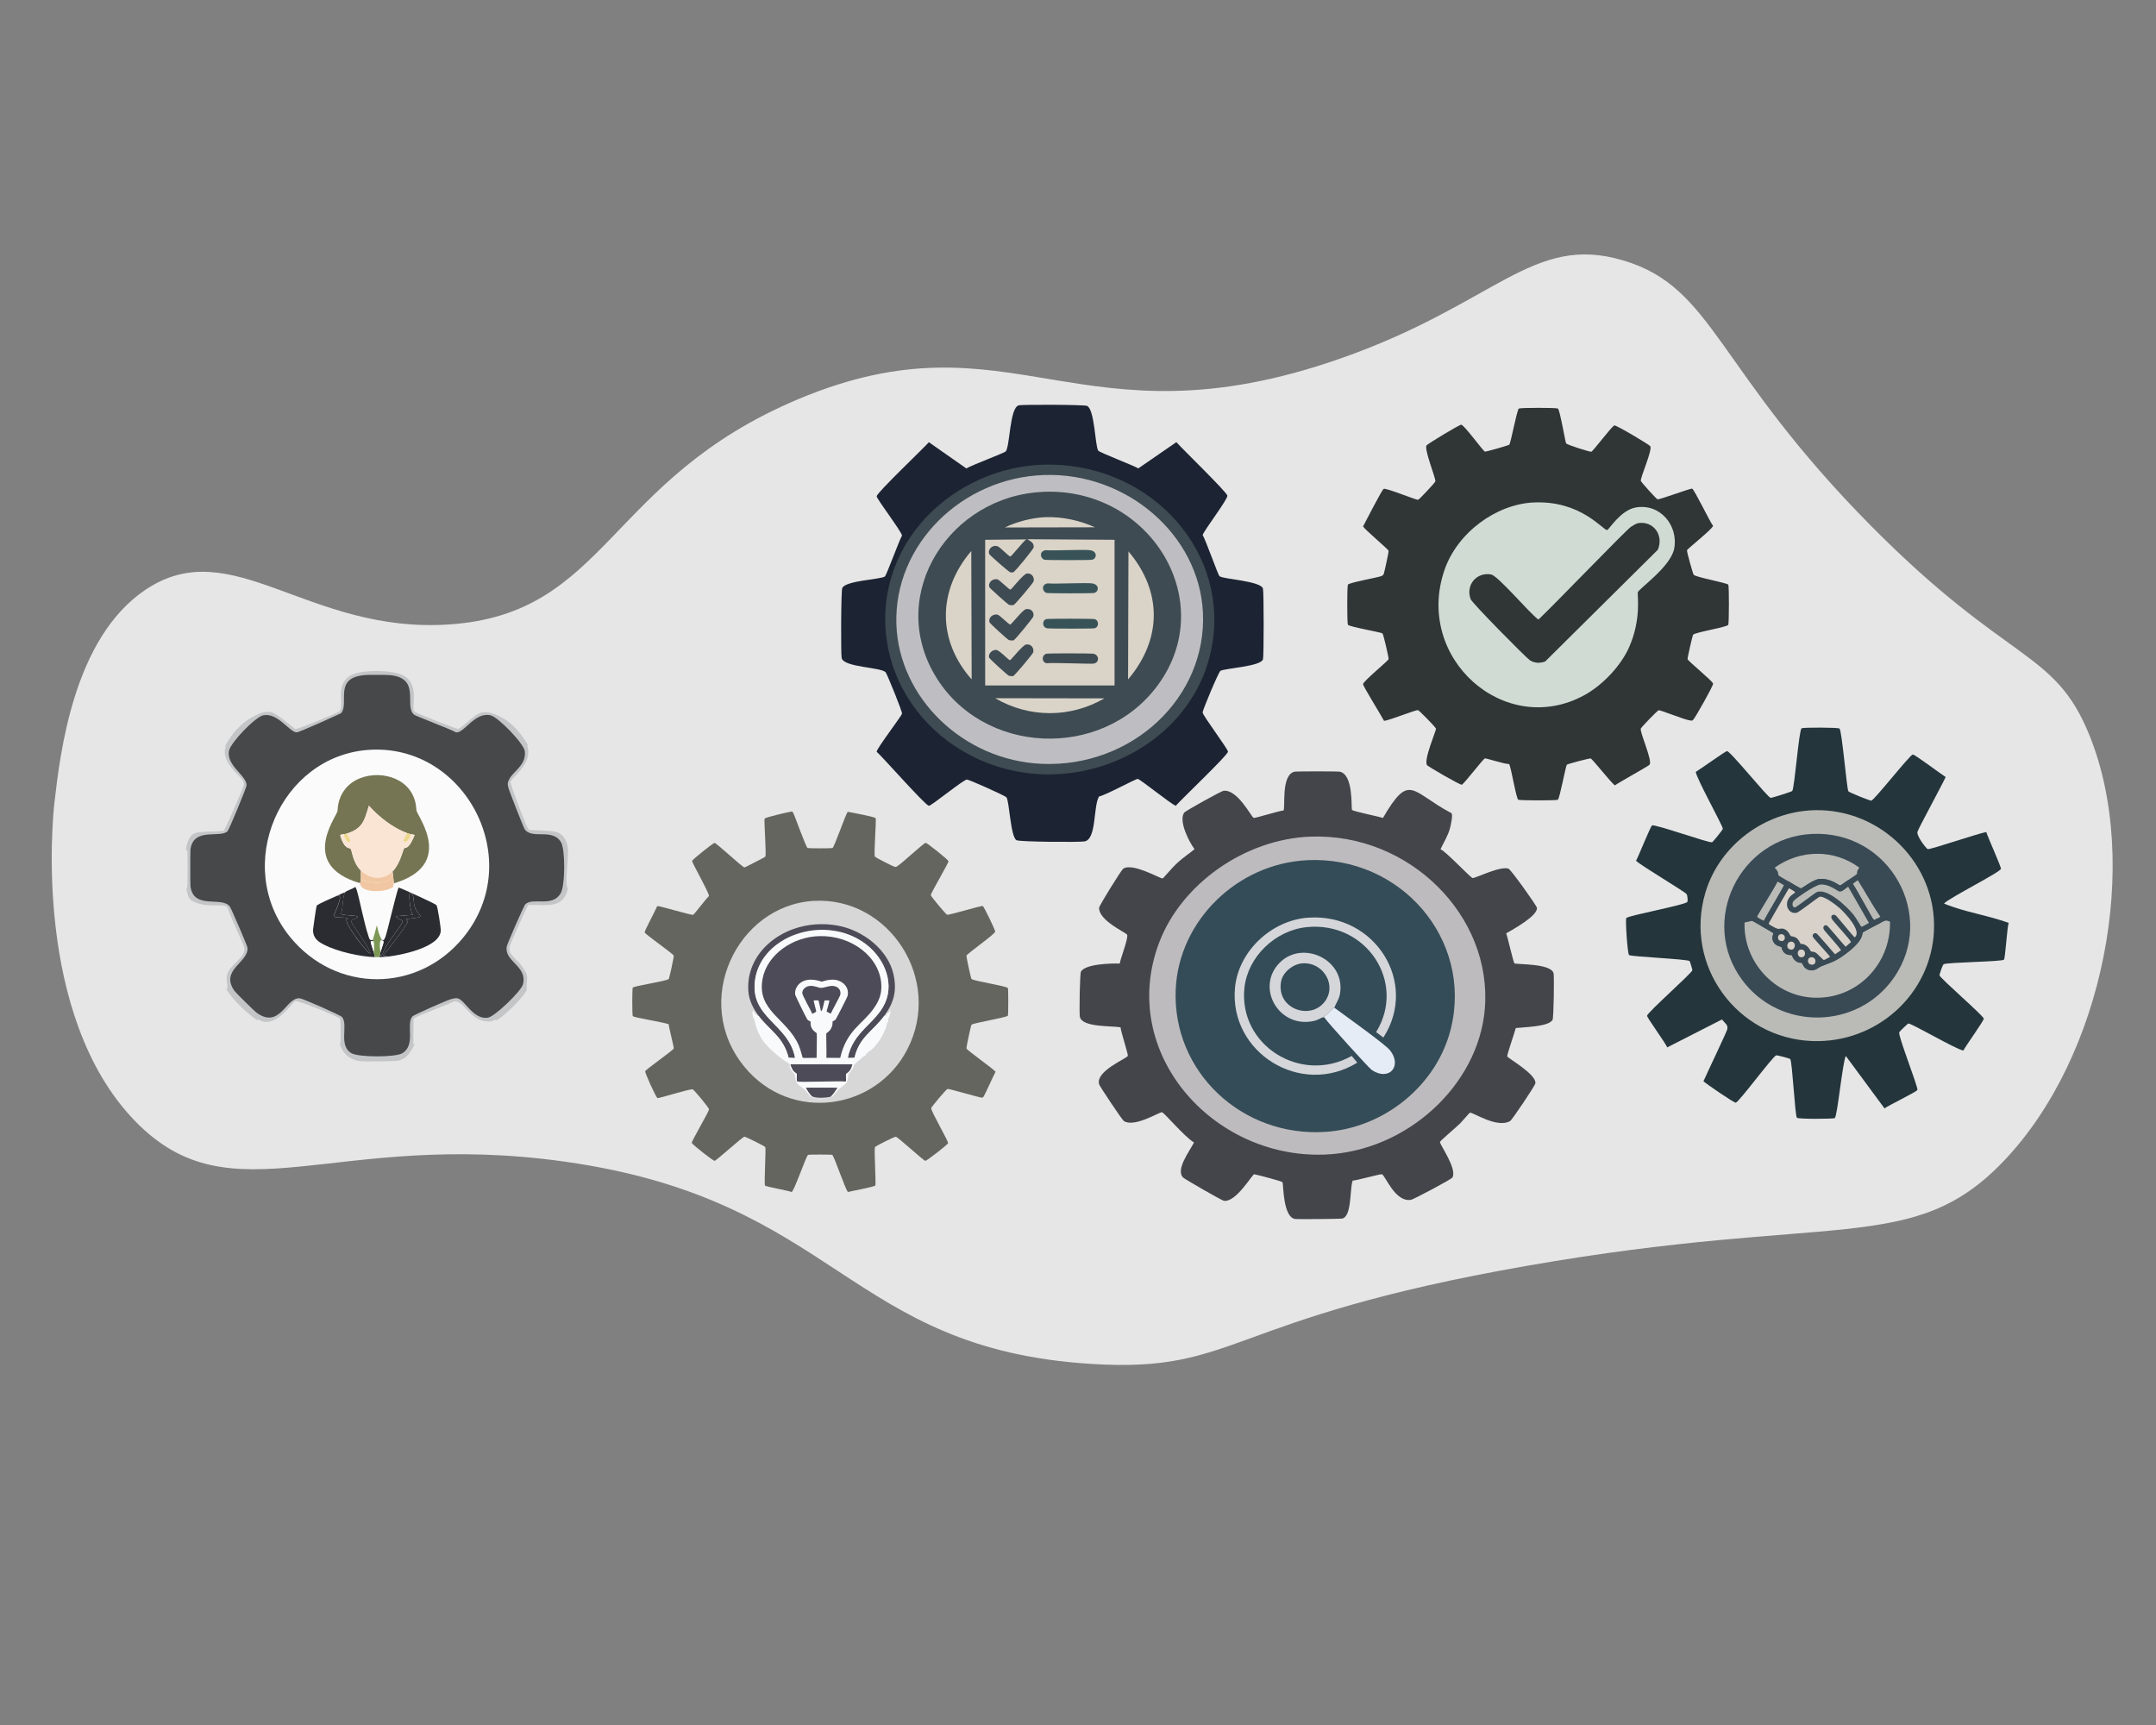 <?xml version="1.0" encoding="UTF-8"?>
<svg xmlns="http://www.w3.org/2000/svg" version="1.1" viewBox="0 0 500 400"><rect x="0" y="0" width="500" height="400" fill="#808080" stroke="none"/>
  <defs>
    <style>
      .cls-1 {
        fill: #3e4b52;
      }

      .cls-1, .cls-2, .cls-3, .cls-4, .cls-5, .cls-6, .cls-7, .cls-8, .cls-9, .cls-10, .cls-11, .cls-12, .cls-13, .cls-14, .cls-15, .cls-16, .cls-17, .cls-18, .cls-19, .cls-20, .cls-21, .cls-22, .cls-23, .cls-24, .cls-25, .cls-26, .cls-27, .cls-28, .cls-29, .cls-30, .cls-31, .cls-32, .cls-33, .cls-34, .cls-35, .cls-36, .cls-37, .cls-38, .cls-39, .cls-40, .cls-41, .cls-42, .cls-43, .cls-44 {
        stroke-width: 0px;
      }

      .cls-2 {
        fill: #a8b3b9;
      }

      .cls-3 {
        fill: #b3c0c3;
      }

      .cls-4 {
        fill: #385358;
      }

      .cls-5 {
        fill: #dcddde;
      }

      .cls-6 {
        fill: #e3e5eb;
      }

      .cls-7 {
        fill: #dad3c8;
      }

      .cls-8 {
        fill: #eed88e;
      }

      .cls-9 {
        fill: #46484a;
      }

      .cls-10 {
        fill: #656560;
      }

      .cls-11 {
        fill: #bebec2;
      }

      .cls-12 {
        fill: #303536;
      }

      .cls-13 {
        fill: #4d4b57;
      }

      .cls-14 {
        fill: #fbfbfb;
      }

      .cls-15 {
        fill: #c3c4c5;
      }

      .cls-16 {
        fill: #d0dbd4;
      }

      .cls-17 {
        fill: #394a55;
      }

      .cls-18 {
        fill: #8b8c8e;
      }

      .cls-19 {
        fill: #dedbd6;
      }

      .cls-20 {
        fill: #e6e6e6;
      }

      .cls-21 {
        fill: #f9fafb;
      }

      .cls-22 {
        fill: #aeaeb0;
      }

      .cls-23 {
        fill: #f1c7a3;
      }

      .cls-24 {
        fill: #babbb6;
      }

      .cls-25 {
        fill: #344c58;
      }

      .cls-26 {
        fill: #d8d1c9;
      }

      .cls-27 {
        fill: #d7d7d7;
      }

      .cls-28 {
        fill: #1c2333;
      }

      .cls-29 {
        fill: #babbbd;
      }

      .cls-30 {
        fill: #7d9855;
      }

      .cls-31 {
        fill: #babbbb;
      }

      .cls-32 {
        fill: #a9a9a9;
      }

      .cls-33 {
        fill: #44454a;
      }

      .cls-34 {
        fill: #e5ecf6;
      }

      .cls-35 {
        fill: #757553;
      }

      .cls-36 {
        fill: #24353c;
      }

      .cls-37 {
        fill: #c4c3c8;
      }

      .cls-38 {
        fill: #fae5d4;
      }

      .cls-45 {
        display: none;
      }

      .cls-39 {
        fill: #8b8f90;
      }

      .cls-40 {
        fill: #d5d6da;
      }

      .cls-41 {
        fill: #bdbbbd;
      }

      .cls-42 {
        fill: #fefefe;
      }

      .cls-43 {
        fill: #c4c5c7;
      }

      .cls-44 {
        fill: #2b2c31;
      }
    </style>
  </defs>
  <g id="Lager_2" data-name="Lager 2">
    <path class="cls-20" d="M104.16,144.8c36.78-2.46,36.51-33.58,80.99-52.25,49.75-20.88,64.87,11.83,125.6-9.38,36.25-12.66,44.53-29.09,65.73-22.77,21.11,6.28,21.24,25.02,57.52,61.63,31.8,32.08,42.37,28.45,50.47,48.23,12.19,29.75,3.39,74.88-19.95,99.14-21.03,21.85-39.36,11.71-110.34,24.11-70.55,12.33-66.87,24.86-100.95,22.77-56.88-3.49-58.84-37.91-122.08-46.89-53.81-7.64-77.26,13.76-99.77-9.38-23.88-24.53-19.11-70.78-18.78-73.68,1.34-11.66,4.4-38.33,21.13-49.57,20.08-13.49,37.54,10.24,70.43,8.04Z"/>
    <path class="cls-20" d="M752,132"/>
    <g>
      <g id="Background" class="cls-45">
        <path class="cls-29" d="M486.48,146.01v135.31h-131.3v-135.31h131.3Z"/>
      </g>
      <g>
        <path class="cls-36" d="M417.82,168.87c.39-.21,8.44-.21,8.78.07.56.46,1.66,13.74,2.05,14.54.13.26,5.04,2.22,5.32,2.18.7-.11,8.92-10.59,9.62-10.7.45-.07,6.68,4.65,7.63,5.22-.85,1.87-6.36,11.99-6.54,12.69-.26,1.03,2.14,3.99,2.37,4.03.7.12,11.82-3.69,13.59-3.96.31,1.1,3.47,8.07,3.4,8.52-.12.78-11.94,6.71-13.21,8.06,4.82,2,10.09,2.68,15,4.49-.36,1-.79,8.23-1.09,8.52-.51.49-13.12.59-13.98,1.06-.27.15-1,2.37-.96,2.58.15.71,10.17,9.32,10.26,10.04.05.44-4.28,6.44-4.74,7.4-1.77-.32-12.06-6.36-12.76-6.28-.14.02-2.08,1.9-2.12,2.05-.23.95,4.41,12.67,4.23,13.35-.11.43-6.82,3.64-7.63,4.29q-4.49-6.08-8.98-12.16c-.78,1.56-1.95,14.03-2.56,14.4-.38.23-8.48.26-8.78-.07-.45-.5-1.06-12.93-1.54-13.61-.1-.14-3.03-.93-3.27-.86-.8.24-8.66,10.89-9.36,10.97-.44.05-6.77-4.3-7.5-4.96.79-1.81,5.36-11.38,5.51-12.02.26-1.1-.46-1.33-1.22-2.31q-6.35,3.24-12.69,6.47c-.4-1-4.7-6.9-4.68-7.33.04-.76,10.36-9.83,10.51-10.57.02-.11-.56-2.04-.64-2.11-.54-.47-13.44-1.01-14.04-1.39-.36-.22-.91-8.26-.64-8.59.49-.61,13.9-3.06,14.17-3.77.1-.26.03-1.47-.19-1.78-.41-.58-10.39-6.48-11.73-7.73.55-.95,3.34-7.97,3.72-8.19.63-.37,13.18,4.1,13.91,3.9.19-.05,2.49-2.9,2.5-3.11.02-.74-5.96-11.32-6.28-13.21.96-.55,6.82-4.77,7.24-4.82.73-.09,9.41,10.73,10.13,10.84.26.04,4.81-1.4,5-1.59.54-.55,1.55-14.19,2.18-14.54Z"/>
        <g>
          <path class="cls-36" d="M419.99,191.33c7.1-.49,14.84,2.9,19.17,8.79,2.4,3.26,4.26,8.09,4.62,12.16,1.19,13.4-8.66,25-21.73,25.57-10.14.44-19.78-6.95-22.63-16.98-2.99-10.51,2.53-22.37,11.99-27.15,2-1.01,6.37-2.22,8.59-2.38Z"/>
          <path class="cls-42" d="M420.12,197.81c15.73-1.06,23.69,19.14,11.8,29.47-11.13,9.66-28.24.62-26.73-14.87.73-7.54,7.67-14.11,14.94-14.6Z"/>
        </g>
      </g>
    </g>
    <g>
      <g id="Background-2" data-name="Background" class="cls-45">
        <path class="cls-39" d="M450.25,186.2v56.98h-57.64v-56.98h57.64Z"/>
      </g>
      <g>
        <path class="cls-24" d="M420.9,187.87c15.44-.32,28.23,12.6,27.61,27.85-.6,14.82-13.34,26.27-28.29,25.68-17.27-.68-29.73-17.39-24.74-34.36,3.24-11.03,13.83-18.93,25.42-19.17Z"/>
        <g>
          <path class="cls-17" d="M420.11,193.38c18.11-.95,29.15,19.03,19.05,33.41-8.45,12.04-26.46,12.25-35.18.39-10.05-13.68-.47-32.93,16.13-33.8Z"/>
          <path class="cls-24" d="M408.48,214.75c.34.19,2.77,1.54,2.81,1.7.02.09-.55.86-.06,1.89.51,1.07,1.82,1.16,1.91,1.28.06.07.11.94.87,1.47.71.5,1.4.34,1.52.39.06.02.23.59.31.7.93,1.31,1.82,1.02,2,1.09.12.04.36.97,1.07,1.39,1.63.97,2.74-.28,3.38-.56,2.1-.9,3.01-.9,5.57-2.78,4.47-3.29,3.92-4.79,4.11-5.06.14-.2,3.81-2.1,4.31-2.34.82-.39,1.02-.66,2.03-.19.21,9.82-7.66,18.07-17.76,17.61-9.13-.41-16.31-8.48-15.96-17.44.3,0,1.63-.37,1.72-.36.12.01,1.88,1.06,2.17,1.22Z"/>
          <path class="cls-24" d="M428.63,204.06c-.25.17-1.77,1.28-1.89,1.28-.26,0-2.33-1.8-4.9-1.5-1.39.16-3.93,2.15-4.17,2.17-.19.02-2.59-1.44-2.96-1.67-.3-.18-2.19-1.25-2.25-1.36-.11-.19.12-.84-.9-1.78,5.95-4.24,13.73-4.35,19.65,0-.67.77-.53,1.37-.56,1.45-.05.11-1.77,1.24-2.03,1.42Z"/>
          <path class="cls-24" d="M413.66,205.18c0,.05.08.07.06.14-.14.45-4.07,7.03-4.67,8.21-.31-.2-1.61-.72-1.52-1.03.13-.44,4.18-6.86,4.67-8.01.2-.11,1.15.65,1.46.7Z"/>
          <path class="cls-24" d="M435.56,212.91c-.84.27-.78.64-1.13.25-.32-.37-3.86-6.94-4.73-8.18,0-.13.5-.46.62-.53.18-.11.37-.21.53-.33,1.76,2.77,3.32,5.72,5.21,8.43-.15.15-.34.23-.51.36Z"/>
          <g>
            <path class="cls-17" d="M428.63,204.06s.66.22.7.22c.07,0,.84-.48.37.31.16.2.66-.4.62-.14-.12.07-.62.4-.62.53.87,1.24,4.4,7.81,4.73,8.18.35.39.29.02,1.13-.25-.05.04-.3.22-.28.25.58.06.33.37.39.5.09.18.36-.08.25.36.25-.16.4-.31.37-.11-.49.23-4.17,2.14-4.31,2.34-.19.27.36,1.78-4.11,5.06-2.56,1.88-3.47,1.88-5.57,2.78-.64.27-1.74,1.53-3.38.56-.71-.42-.95-1.35-1.07-1.39-.18-.07-1.07.23-2-1.09-.07-.11-.25-.67-.31-.7-.12-.05-.81.11-1.52-.39-.76-.53-.82-1.41-.87-1.47-.1-.12-1.4-.21-1.91-1.28-.49-1.03.08-1.8.06-1.89-.04-.16-2.47-1.5-2.81-1.7-.36-.67-.7-.29-.39-1.31.39-.17.64.49.96.08.6-1.18,4.54-7.76,4.67-8.21.02-.07-.06-.09-.06-.14,0,0,.11-.04.11-.08,0-.06-.47-.72.42-.75.03,0,.02.21.53,0,.37.23,2.77,1.69,2.96,1.67.24-.02,2.78-2.01,4.17-2.17,2.57-.3,4.64,1.51,4.9,1.5.11,0,1.64-1.11,1.89-1.28Z"/>
            <g>
              <path class="cls-26" d="M414.87,205.96c2.52,1.43,1.14.66.03,2.25-1.23,1.76.08,3.92,1.83,3.42.56-.16,4.93-3.57,5.23-3.67.98-.33,3.96,1.97,4.73,2.67,1.15,1.04,5.25,5.32,3.43,6.73-.65-.57-4.19-5.04-4.5-5.17-.57-.25-1.16.13-.82.86.27.56,4.52,5.06,4.45,5.4-.02.08-1.08.92-1.21,1.09-.61-.58-4.08-4.83-4.39-4.95-.44-.18-1.03.22-.7.92.17.37,3.48,3.94,4,4.84l-1.38.92c-.57-.57-4.03-4.72-4.33-4.84-.53-.22-1.01.29-.82.81.1.29,3.53,3.97,4,4.62-.16.12-1.35.76-1.44.75-.21-.02-1.59-1.55-1.91-1.72-.5-.26-.9-.19-1.07-.28-.23-.12-.41-1.18-1.74-1.67-.13-.05-.58-.04-.62-.06-.19-.08-.4-1.01-1.13-1.45-.51-.31-1.12-.31-1.24-.39-.12-.08-.61-1.62-1.97-1.72-.91-.07-.51.56-2.98-.95l-.14-.25c1.56-2.72,3.1-5.46,4.7-8.15Z"/>
              <path class="cls-24" d="M422.19,205.12c2.02-.17,3.98,1.55,4.39,1.61.69.11,1.44-.77,2.03-1.11l4.81,8.37c-.19.16-1.62.95-1.72.92-.17-.05-.98-1.72-2-2.98-1.42-1.75-6.05-6.13-8.42-5.04-.46.21-4.64,3.45-4.95,3.51-.63.11-.83-.79-.42-1.42.35-.53,4.99-3.76,6.28-3.87Z"/>
              <path class="cls-26" d="M415.27,218.36c1.55-.12,1.1,2.46-.34,1.72-.74-.38-.49-1.66.34-1.72Z"/>
              <path class="cls-26" d="M419.94,221.98c1.46-.2,1.47,2.11-.06,1.67-.84-.24-.76-1.56.06-1.67Z"/>
              <path class="cls-26" d="M417.57,220.2c1.31-.19,1.35,1.72.28,1.78-1.11.07-1.25-1.64-.28-1.78Z"/>
              <path class="cls-26" d="M412.9,216.64c1.44-.26,1.32,2.04-.11,1.5-.64-.24-.59-1.38.11-1.5Z"/>
            </g>
          </g>
        </g>
      </g>
    </g>
    <g>
      <g id="Background-3" data-name="Background" class="cls-45">
        <path class="cls-2" d="M315.7,70.51v148.33h-143.3V70.51h143.3Z"/>
      </g>
      <g>
        <path class="cls-28" d="M236.28,93.98c.77-.18,15.08-.17,15.81.14,1.78.76,1.86,9.17,2.59,10.36.27.44,8.18,3.45,9.31,4.13q4.41-3.04,8.82-6.08c1.34,1.51,11.65,11.53,11.83,12.39.16.78-5.14,7.7-5.74,9.13.72,1.14,3.54,9.22,3.92,9.56.8.71,9.62,1.08,10.08,2.9.2.79.22,15.58,0,16.37-.47,1.67-8.89,2.08-9.87,2.68-.44.27-4.13,9.11-4.13,9.63,0,.73,5.96,8.56,5.88,9.13-.13.88-10.76,10.97-12.11,12.53-1.29-.52-8.28-6.21-8.82-6.23-.49-.02-7.64,3.88-8.96,4.06-1.39,2.23-.53,9.9-3.36,10.43-1.1.21-15.13.13-15.81-.29-1.37-.84-1.63-9.01-2.31-9.92-.3-.41-8.67-4.13-9.17-4.13-.81,0-8.29,6.15-8.82,6.08-.85-.1-10.6-11.18-12.11-12.53-.1-.62,5.8-8.31,5.88-8.84.08-.51-3.46-9.16-3.78-9.56-1-1.24-9.69-1.12-10.22-3.33-.19-.79-.16-15.47.14-16.22.7-1.75,8.98-2.01,9.87-2.68.41-.3,3.3-8.35,3.99-9.49.02-.79-5.94-8.58-5.88-9.13.1-.88,10.77-11.01,12.11-12.53q4.34,3.04,8.68,6.08c1.18-.71,8.73-3.57,9.1-3.91,1.06-.99.89-10.21,3.08-10.72Z"/>
        <g>
          <path class="cls-42" d="M241.6,110.05c29.06-1.91,46.73,32.93,28.62,56.13-14.83,19-43.66,16.84-55.28-4.49-12.53-23,3.81-50.14,26.66-51.64Z"/>
          <path class="cls-28" d="M243,125.41c16.33-.74,25.59,18.48,15.6,31.36-7.42,9.57-22.52,9.43-29.53-.58-8.79-12.54-.55-30.12,13.92-30.78Z"/>
        </g>
      </g>
    </g>
  </g>
  <g id="Lager_1" data-name="Lager 1">
    <g>
      <g id="Background-4" data-name="Background" class="cls-45">
        <path class="cls-32" d="M428.86,65.98v148.7h-144.3V65.98h144.3Z"/>
        <path class="cls-32" d="M352.13,78.61c1.91-.14,9.06-.05,11.13.15,6.86.64,16.4,3.27,22.55,6.53,9.76,5.19,20.01,16.16,25.01,26.21,6.94,13.94,8.05,30.85,4.93,46.03-.65,2.61-4.1,10.9-5.5,13.21-.25.42-1.28,1.41-2.4,3.05-.06.09.06.64,0,.73-.05.07-.78.3-1.27,1.02-.3.44-.43,1.33-.7,1.74-.65.97-1.44,1.13-1.69,1.45-.17.22-.56,1.43-.7,1.6-.34.41-4.02,4.07-4.58,4.57-.61.55-2.67,1.81-3.1,2.18-.66.57-.38,1.02-.7,1.31-.09.08-1.37.35-2.11,1.02-.12.11-.27.9-.99,1.45-.3.23-1.22.44-1.41.58-.31.24-.56.88-.99,1.16-.82.54-2.53,1.22-3.52,1.74-.22.11-.63.76-.85.87-1.83.95-4.16,1.08-4.37,1.16-.55.21-3.07,1.81-3.66,2.03-.25.09-1.56.05-1.83.15-1.11.39,1.02.92-6.2,2.18-.72.13-2.18-.13-2.82,0-.25.05-.95.68-1.13.73-3.6.87-2.66-.17-3.1-.29-.17-.05-1.2.29-1.27.29-1.43-.01-3.26-.26-4.51.29l-7.61-.44c-2.17-.81-5.66-.73-6.34-.87-.33-.07-1.29-.74-1.83-.87-.45-.11-1.09.26-1.69-.58-1.06.2-5.53-1.29-6.62-1.74-.44-.19-.87-.84-1.55-1.16-.54-.25-2.64-.84-3.24-1.16-.31-.17-.52-.7-.56-.73-1.8-.97-2.96-1.22-3.1-1.31-.5-.32-.59-1.03-.99-1.31-.23-.16-1.29-.12-4.65-2.76-17.85-15.79-22.37-30.96-21.63-54.97.92-10.32,3.4-18.88,9.02-27.59,8.62-13.37,20.02-21.77,35.16-25.63,1.67.76,2.13-.4,2.25-.44,1.22-.38,7.85-1.5,9.16-1.6Z"/>
        <path class="cls-31" d="M353.82,84.57c3.54-.19,3.2.56,3.38.58.27.03.47-.43.56-.44,4.86-.17,9.61.86,14.23,2.32,1.17.37,8.59,3.21,9.44,3.63.26.13,4.44,2.72,4.93,3.05,7.07,4.8,16.38,15.27,19.66,23.31,2.17,5.31,3.6,12.03,4.37,17.72,1.74,22.85-7.43,42.18-26.42,54.09-2,.66-2.81,1.52-2.96,1.6-5.87,2.93-12.65,4.92-19.16,5.37-3.74.26-7.17-.3-10.85-.15-25.08-4.16-45.23-21.37-47.98-48.43-1.25-18.76,3.55-35.08,17.12-48,3.86-3.68,8.29-7.16,13.25-9,6.04-3.79,13.45-4.9,20.43-5.66Z"/>
      </g>
      <g>
        <path class="cls-12" d="M352.27,94.73c.4-.21,8.61-.21,9.02,0,.45.23,1.71,7.69,1.9,8.06.19.37,5.55,2.03,5.85,1.96.39-.09,4.81-5.99,5.35-6.1.47-.09,8.01,4.41,8.31,4.79.62.77-2.33,7.36-2.18,8.06.06.29,3.6,4.21,3.88,4.28.48.12,7.63-2.58,8.03-2.47.47.13,4.12,7.73,4.86,8.64-.51,1.06-5.95,5.26-6.06,5.66-.08.28,1.37,5.43,1.55,5.66.45.6,7.81,1.88,8.03,2.32.21.41.17,8.86,0,9.29-.22.55-7.8,1.74-8.17,2.32-.15.24-1.33,5.38-1.27,5.66.09.41,5.83,5.09,5.92,5.66.07.48-4.27,8.14-4.65,8.42-.35.26-.25.17-.92.07-1.13-.16-6.68-2.39-7.05-2.32-.29.05-4.09,3.99-4.16,4.28-.21.94,2.78,7.43,2.04,8.35-.3.37-7.01,4.04-8.03,4.79-.9-.57-5.23-6.17-5.64-6.24-.28-.05-5.3,1.25-5.5,1.45-.29.3-1.67,7.91-2.11,8.13-.41.21-8.73.18-9.16,0-.48-.21-1.62-7.31-2.11-8.28-.93.06-5.36-1.38-5.64-1.31-.39.1-4.91,6.01-5.35,6.1-.45.09-7.71-4.16-8.03-4.5-.96-1.03,2.11-8.05,2.04-8.5-.04-.3-3.87-4.21-4.16-4.28-.53-.13-6.62,2.38-7.89,2.47-.54-1.09-4.86-8-4.86-8.5,0-.68,5.83-5.4,5.92-5.81.07-.3-1.2-5.74-1.41-5.95-.3-.3-7.8-1.54-8.03-2.03-.2-.42-.2-8.88,0-9.29.22-.46,7.1-1.7,7.68-1.96.33-.15.46-.15.63-.51.12-.25,1.19-5.11,1.13-5.37-.09-.41-5.36-4.75-5.92-5.66.57-1.04,4.35-8.5,4.79-8.71.54-.27,7.55,2.61,7.96,2.54.28-.05,3.95-3.99,4.02-4.28.14-.64-2.68-7.52-2.04-8.35.29-.37,7.57-4.79,8.03-4.79.66,0,5.1,6.15,5.5,6.24.29.06,5.4-1.42,5.64-1.6.36-.28,1.78-8.18,2.25-8.42Z"/>
        <g>
          <path class="cls-16" d="M355.65,116.52c10.95-.54,16.12,6.45,17.05,6.39.43-.03,3.08-4.59,6.62-5.23,5.69-1.02,9.94,4.19,8.95,9.51-.79,4.25-8.29,9.36-8.45,10.17-.13.63.86,6.16-1.97,12.63-1.95,4.47-6.3,8.98-10.5,11.25-18.41,9.97-39.42-8.64-32.34-29.12,2.96-8.56,11.87-15.18,20.64-15.61Z"/>
          <path class="cls-12" d="M379.89,121.31c3.57-.58,6,2.79,4.58,6.17q-13.07,12.96-26.14,25.92c-1.26.4-2.37.43-3.52-.29-.83-.52-13.39-13.23-13.74-14.16-1.25-3.32,1.42-6.35,4.72-5.74,1.67.31,8.87,8.96,10.99,10.46,3.19-2.98,20.19-20.62,21.42-21.49.4-.28,1.26-.8,1.69-.87Z"/>
        </g>
      </g>
    </g>
    <g>
      <g id="Background-5" data-name="Background" class="cls-45">
        <path class="cls-27" d="M235.67,185.46v93.78h-91v-93.78h91Z"/>
      </g>
      <g>
        <path class="cls-10" d="M183.38,188.2c.23,0,.31-.06.49.14.3.33,3.01,8.13,3.42,8.29.27.11,5.51.12,5.78,0,.41-.18,2.91-7.49,3.51-8.38.71.1,6.33,1.16,6.49,1.47.2.39-.44,8.17-.18,8.88.09.25,4.41,2.4,4.67,2.43.34.04.55-.21.8-.37.9-.57,5.9-5.22,6.31-5.22.34,0,5.25,3.91,5.29,4.26.05.44-4.12,7.37-4.09,7.88.02.3,3.5,4.46,3.78,4.53.49.13,7.86-2.15,8.26-2.01.31.1,2.89,5.58,2.89,5.91,0,.59-6.57,5.15-6.66,5.59-.06.27,1,5.18,1.16,5.4.3.45,8.26,1.67,8.44,2.11.12.3.12,6.11,0,6.41-.17.41-8.16,1.7-8.44,2.11-.16.23-1.22,5.22-1.16,5.49.11.43,6.07,4.6,6.75,5.4-.44.77-2.61,5.64-2.84,5.86-.17.16-.16.14-.4.14-.52,0-7.51-2.09-7.91-2.01-.28.05-3.73,4.15-3.78,4.44-.11.67,4.05,7.72,3.91,8.15-.1.32-4.96,4.13-5.29,4.08-.43-.07-6.35-5.53-6.84-5.59-.27-.03-4.75,2.17-4.84,2.43-.2.54.29,8.49.09,8.88-.15.3-5.65,1.32-6.35,1.51-.71-.86-3.22-8.44-3.64-8.61-.26-.1-5.34-.1-5.6,0-.43.17-3.24,8.49-3.82,8.61-.69-.32-6.03-1.22-6.18-1.51-.2-.39.24-8.46.09-8.88-.1-.26-4.57-2.43-4.84-2.43-.47,0-6.49,5.55-6.93,5.59-.33.03-5.25-3.83-5.29-4.17-.05-.44,3.96-7.17,4-7.78.02-.32-3.49-4.55-3.78-4.62-.67-.17-7.77,2.13-8.18,2.01-.32-.1-2.98-5.91-2.84-6.23.2-.46,6.52-4.85,6.62-5.27.07-.28-1.14-4.82-1.16-5.59-.91-.47-8.15-1.54-8.35-1.92-.15-.29-.15-6.3,0-6.59.2-.39,8.05-1.54,8.35-2.01.15-.23,1.22-5.13,1.16-5.4-.1-.43-6.66-4.97-6.75-5.4-.07-.32,2.56-5.2,2.84-5.95.11-.16.17-.13.31-.14.41-.03,7.69,2.14,8.09,2.01.27-.08,3.11-3.91,3.69-4.35-.24-1.34-3.99-7.7-3.91-8.15.06-.33,4.87-4.18,5.2-4.17.44.01,6.45,5.66,6.93,5.68.14,0,2.26-1.11,2.58-1.28.29-.15,2.22-1.11,2.27-1.24.24-.66-.35-8.39-.18-8.79.13-.3,5.77-1.61,6.09-1.6Z"/>
        <g>
          <path class="cls-27" d="M188.71,208.9c17.45-1.01,30.03,18.21,21.73,34.39-7.29,14.2-27.04,17.14-37.77,4.12-12.48-15.14-1.77-37.47,16.04-38.51Z"/>
          <path class="cls-10" d="M188.89,215.22c10.2-.91,16.88,10.33,11.06,19.19-.74,1.13-2.67,3.11-2.84,3.39-.18.3-2.42,6.33-2.4,6.69.03.36,1.15.98,1.16,1.1,0,.53-1.61.5-.18,2.2-2.48,1.2.12,1.1.18,1.65-5.71,6.11-5.67,6.07-11.37.09l1.42-.92c-2.34-1.12-.6-1.23-.53-1.92.05-.56-1.88-.61.27-2.11-.7-1.5-1.72-5.45-2.31-6.5-.29-.52-1.94-2.18-2.58-3.11-6.21-9.06.25-19.04,8.13-19.74Z"/>
        </g>
      </g>
    </g>
    <g>
      <g id="Background-6" data-name="Background" class="cls-45">
        <path class="cls-43" d="M137.35,257.39l-.11.22c-33.15-.17-66.31.23-99.46,0l-.11-.33c2.39.08,4.89-.31,7.29-.33,28.39-.17,56.8.3,85.19,0,2.27.14,4.55.17,6.82.22.02,0,.27.22.37.22Z"/>
        <path class="cls-43" d="M137.77,145.24l.53.44c-31.71.03-63.43.28-95.14.11-1.66,0-4.13-.29-5.7-.22l-.11-.33c33.47-.28,66.95.21,100.42,0Z"/>
        <path class="cls-43" d="M141.93,150.83c-.2,34.05.26,68.12,0,102.17h-.11c.01-.19-.08-3.14-.11-3.79,0-.11-.32-.18-.32-.22.09-31.5-.1-62.99.11-94.48,0-1.2.24-2.47.21-3.68h.21Z"/>
        <path class="cls-43" d="M33.1,150.07c.07,14.79.22,29.6.21,44.39-.01,18.96-.4,37.95-.21,56.9l-.21.11c-.22-33.8.16-67.6,0-101.4h.21Z"/>
        <path class="cls-14" d="M37.68,257.28l.11.33c-1.63-.01-3.27,0-4.9,0,0-2.05.01-4.1,0-6.15l.21-.11c.01,1.49-.21,2.59.64,3.9.93,1.43,2.37,1.98,3.94,2.03Z"/>
        <path class="cls-14" d="M37.36,145.24l.11.33c-2.47.11-4.19,2.03-4.37,4.5h-.21v-4.83c1.49,0,2.98.01,4.47,0Z"/>
        <path class="cls-14" d="M137.77,145.24h4.15v5.6h-.21c-.05-2.34-.97-4.63-3.41-5.16l-.53-.44Z"/>
        <path class="cls-14" d="M141.93,253c-.01,1.54,0,3.07,0,4.61h-4.69l.11-.22c2.08-.01,4.3-2.18,4.47-4.39h.11Z"/>
        <path class="cls-43" d="M37.47,145.57c1.57-.07,4.03.21,5.7.22,31.71.17,63.43-.08,95.14-.11,2.44.53,3.36,2.82,3.41,5.16.03,1.21-.2,2.47-.21,3.68-.21,31.5-.02,62.99-.11,94.48,0,.04.32.11.32.22.02.65.12,3.6.11,3.79-.18,2.21-2.4,4.38-4.47,4.39-.1,0-.35-.22-.37-.22-2.27-.05-4.55-.08-6.82-.22-28.39.3-56.8-.17-85.19,0-2.4.01-4.9.41-7.29.33-1.57-.05-3.01-.6-3.94-2.03-.85-1.31-.62-2.41-.64-3.9-.18-18.95.2-37.94.21-56.9,0-14.79-.14-29.6-.21-44.39.18-2.47,1.9-4.39,4.37-4.5Z"/>
        <path class="cls-18" d="M115.2,236.65c2.46-1.75,5.2-4.4,6.92-6.91,2.15-3.15,2.61-5.65,2.45-9.49-.04-1.01-1.1-5.87.53-2.19,2.95,6.66-.35,11.7-4.69,16.46-4.96,5.45-10.81,9.01-17.84,4.88l-.05-.27c5.24,1.02,8.32.62,12.67-2.47Z"/>
        <path class="cls-18" d="M52.48,229.41c1.68,2.67,4.7,5.44,7.24,7.24,4.53,3.21,7.06,3.28,12.57,2.47-6.76,4.53-12.5.91-17.46-4.28-5.08-5.31-8.65-11.01-4.1-18.16-.53,4.97-.99,8.36,1.76,12.73Z"/>
        <path class="cls-18" d="M122.44,172.78c-1.56-2.69-3.64-5.17-6.39-6.58.27-.22,3.5-.63,3.67-.55.16.08,1.08,2.21,1.65,3.13,3.77,6.01,7.2,8.76,3.03,17.28l-.37-.05c.88-4.85.91-8.9-1.6-13.22Z"/>
        <path class="cls-18" d="M58.66,166.2c-2.85,1.49-4.99,4.06-6.5,6.91-2.34,4.45-2.11,8.1-1.28,13h-.43c-4.03-8.24-.96-11.27,2.45-16.46.8-1.21,2.17-4.04,2.4-4.12.16-.05,3.04.28,3.35.66Z"/>
        <path class="cls-18" d="M78.78,241.92c.6,2.45,2.46,3.91,4.85,4.17.92.1,7.91.05,8.63-.11,2.37-.51,2.94-2.15,3.99-3.95.26-.44.39-.98.43-.38-.78,1.61-1.75,4.33-3.25,5.32-2.6,1.73-10.69,2.35-13.58-1.81-.64-.92-2.98-5.56-1.06-3.24Z"/>
        <path class="cls-18" d="M45.77,209.43c.09.85.26,1.77.53,2.58.73,2.14,3.44,5.17-.59,1.81-1.88-1.57-3.48-3.69-3.14-6.31.08-.58.53-1.13.64-1.48.39,2.18.57,2.75,2.56,3.4Z"/>
        <path class="cls-18" d="M129.26,209.43c1.43-.63,2.2-1.94,2.45-3.51.11.46.48,1,.53,1.48.37,3.68-2.41,6.17-5.32,7.68,1.1-1.71,2.09-3.58,2.34-5.65Z"/>
        <path class="cls-18" d="M131.71,196.92c-.1-1.68-.91-3.41-2.56-3.95-.25-1.93-1.24-3.57-2.08-5.27,2.56,1.7,5.63,3.99,5.27,7.52-.02.18-.43,1.81-.64,1.7Z"/>
        <path class="cls-18" d="M45.24,193.19c-1.38.49-1.89,2.37-2.13,3.73-.11-.41-.47-.91-.53-1.37-.45-3.56,2.68-6.31,5.38-7.96-1.07,1.78-2.08,3.6-2.72,5.6Z"/>
      </g>
      <g>
        <path class="cls-43" d="M116.05,166.2c2.75,1.42,4.83,3.89,6.39,6.58l-.21.05c1.56,4.27-3.63,7.44-3.83,8.45-.11.52,3.12,8.97,3.62,9.99.13.26.48,1.08.69,1.15.55.18,4.92.05,6.44.55,1.65.54,2.45,2.27,2.56,3.95.14,2.31-.63,6.63-.21,8.83.02.09.21.15.21.16-.25,1.57-1.02,2.89-2.45,3.51-1.9.83-4.66.28-6.76.44-.69,1.19-4.19,9.09-4.31,9.6-.44,1.84,1.42,2.67,2.77,4.5,2,2.71,1.06,2.58,1.17,5.76-1.72,2.51-4.46,5.17-6.92,6.91-.01-.44-1.07.19-1.44.22-4.84.35-6.02-5.1-8.52-4.61-1.01.61-9.16,3.51-9.32,4.01-.11.33,0,5.02-.11,5.93l.43-.16c-1.06,1.8-1.62,3.44-3.99,3.95-.72.16-7.7.21-8.63.11-2.39-.26-4.24-1.72-4.85-4.17.07,0,.21-.13.21-.16.09-.4.02-5.24-.11-5.49-.26-.51-9.72-4.29-10.38-4.12-.8.21-4.72,6.94-8.73,4.17l-.05.33c-2.55-1.8-5.56-4.57-7.24-7.24.61-.42-.04-1.53.11-2.91.3-2.82,4.59-4.29,4.05-6.8-.21-.98-3.31-7.16-3.83-9.22-.73-1.06-3.78.03-7.03-1.04-1.99-.65-2.16-1.22-2.56-3.4,0-.02.19-.19.21-.27.09-.41.09-8.04,0-8.45-.02-.08-.27-.21-.32-.38.24-1.36.75-3.24,2.13-3.73,1.39-.5,4.93-.29,6.66-.55.74-1.18,4.54-10.02,4.63-10.59.05-.29,0-.6-.11-.88-.44-1.13-5.43-4.51-4.05-8.12l-.21.05c1.5-2.86,3.65-5.42,6.5-6.91,1.26-.66,2.52-1.29,3.99-1.1,1.69.22,5.47,3.86,5.86,3.95.53.12,9.69-3.71,10.12-4.06,1.46-1.2-1.09-5.88,2.45-8.23,2.42-1.61,10.43-1.54,12.88.11,3.31,2.23,1.38,7.23,2.08,8.07.36.43,9.05,3.8,10.28,4.12,4.05-2.78,4.58-5.51,9.74-2.85Z"/>
        <path class="cls-9" d="M84.48,156.54c.73-.07,5.11-.07,5.86,0,7.51.66,3.18,7.28,5.75,9.22.42.32,8.25,3.28,9.69,4.06,1.94.19,4.31-4.8,7.99-3.95,1.75.4,7.67,6.48,7.93,8.29.46,3.08-2.6,4.71-3.51,6.36-.57,1.03-.5,1.3-.21,2.41.12.48,3.37,8.79,3.62,9.22,1.61,2.7,6.53-.28,8.52,3.18,1,1.75.96,10.08-.11,11.85-1.96,3.26-6.35.85-8.15,2.47-.39.35-4.2,9.18-4.31,9.71-.79,3.59,4.83,4.56,3.73,8.89-.4,1.59-6.54,7.5-8.15,7.74-3.4.5-5.34-4.2-7.03-4.5-.53-.1-1.09.08-1.6.22-.84.24-8.57,3.61-8.89,4.01-1.49,1.8.88,6.57-2.29,8.5-1.63.99-10.16.97-11.82,0-3.1-1.81-.65-6.54-2.18-8.39-.39-.47-9.04-4.24-9.74-4.33-3.24-.42-4.63,7.33-10.12,3.29-.5-.37-4.72-4.53-5.06-4.99-3.55-4.91,3.45-6.69,2.98-10.1-.07-.51-3.75-9.02-4.05-9.44-1.79-2.56-8.41.81-9.16-4.72-.06-.42-.06-8.14,0-8.56.71-5.3,7.03-2.49,8.63-4.28.38-.42,4.31-9.96,4.37-10.53.22-2.22-4.79-4.62-4.05-8.12.4-1.9,6.06-7.79,7.93-8.18,3.37-.7,6.07,3.92,7.77,3.95.56,0,9.06-3.85,10.28-4.44,1.99-2.27-1.84-8.18,5.38-8.83Z"/>
        <g>
          <path class="cls-14" d="M85.54,173.88c22.29-1.51,36.57,25.42,21.99,43.4-10.59,13.06-29.64,13.03-40.25,0-13.42-16.48-2.3-42.01,18.26-43.4Z"/>
          <g>
            <path class="cls-35" d="M91.35,204.83c-.09-.91-.18-1.84-.32-2.74,1.75-1.74,2.46-5.09,2.66-5.32.33-.38,1,.44,2.45-3.07-.06-.2-.46-.15-.85-.27-.09-.03-.41-.06-.85-.22-3.38-1.26-6.45-3.67-8.89-6.36-1.06,3.57-1.5,5.32-5.16,6.47-.35.11-.59.09-.64.11-.38.11-.79.09-.85.27,1.01,3.44,2.12,2.75,2.45,3.18.29.38.46,3.14,2.34,4.99-.02.66.02,1.32,0,1.98-.04,1.25-.21.83-.21.88-.07,0-.16.02-.21,0-13.74-4.18-5.5-14.94-5-16.63.08-.28-.11-2.74,1.81-5.16,3.45-4.36,11.59-4.26,14.91.22,1.68,2.26,1.49,4.45,1.6,4.83.46,1.61,8.88,12.6-5.22,16.84Z"/>
            <path class="cls-14" d="M83.47,204.72c.09,2.58,6.35,2.24,7.77.88,0,.04.18-.07.27.55,1.02,0,.46-.37.91-.33-.79,2.28-2.67,10.6-3.09,11.58-.42.98-.44.45-.75.6-1.88-3.35-.46-5.49-2.13,0-.8.21-.85-.55-1.06-1.15-.84-2.37-2.15-9.01-2.66-10.48.74-.18.64-1,.53-1.65.05.02.14,0,.21,0Z"/>
            <g>
              <path class="cls-44" d="M89.86,221.83c-.16-.24-1.04,0-.96-.38.85-.86,5.72-7.23,5.64-7.79-.01-.09-.39-.24-.32-.55,5.36-.6,2.69-.37,1.92-2.96-.37-1.24.1-2.81-1.12-3.02-.24.08.06,4.55.8,4.99l-3.94.33c.08.77,1.55.65,1.49,1.32-.02.29-2.89,4.2-3.3,4.83-1.07,1.66-1.37,2.75-1.49,2.85-.13.11-.37.03-.53.05.06-.25.14-.52.21-.77.53-1.89,1.2-2.83,0-2.63.11-.22.19-.05.32-.11.31-.15.32.38.75-.6.42-.97,2.3-9.3,3.09-11.58.48.05,8.44,3.71,8.79,4.06.28.28,1.05,5.33,1.01,5.98-.23,3.88-9.35,5.65-12.35,5.98Z"/>
              <path class="cls-44" d="M89.86,221.83c-.65.07-1.26.09-1.92.11.15-.19.08-.32.11-.44.16-.02.4.06.53-.05.12-.1.42-1.19,1.49-2.85.41-.63,3.28-4.53,3.3-4.83.05-.67-1.41-.54-1.49-1.32l3.94-.33c-.73-.44-1.04-4.91-.8-4.99,1.22.21.75,1.78,1.12,3.02.77,2.6,3.44,2.36-1.92,2.96-.07.31.31.46.32.55.08.57-4.79,6.93-5.64,7.79-.08.39.8.14.96.38Z"/>
              <g>
                <path class="cls-44" d="M82.72,206.36c.51,1.47,1.82,8.11,2.66,10.48.21.6.27,1.36,1.06,1.15.44.23,0,.17,0,.33-.93-.45-.26.74.21,2.41.11.4.21.81.32,1.21-3.47-.1-8.64-1.26-11.77-2.85-1.46-.74-2.63-1.57-2.61-3.46,0-.28.74-5.34.85-5.6.16-.36,3.93-1.96,4.58-2.25,2.09-.96-.48,3.79-.64,4.77.62.33,3.19,0,3.19.55-.85.21.91,2.68,1.7,3.84.92,1.36,5.43,7.03,2.77,2.3-.44-.77-3.61-5.26-3.62-5.6l.27-.38c3.93-1.28-2.4-.78-2.61-1.37.49-1.19.34-4.3.96-4.99.36-.41,1.76-.76,2.29-1.21.21.03.31.47.37.66Z"/>
                <path class="cls-44" d="M80.06,206.91c-.62.69-.47,3.81-.96,4.99.2.59,6.54.09,2.61,1.37l-.27.38c.01.34,3.18,4.82,3.62,5.6,2.66,4.72-1.84-.95-2.77-2.3-.79-1.16-2.55-3.63-1.7-3.84,0-.55-2.57-.22-3.19-.55.16-.98,2.73-5.73.64-4.77.67-.3,1.31-.68,2.02-.88Z"/>
              </g>
            </g>
            <path class="cls-30" d="M88.58,217.99c-.12.06-.21-.11-.32.11-.2.4-.15,2.1,0,2.63-.07.25-.15.52-.21.77-.03.12.04.25-.11.44-.36,0-.6.01-.96,0-.11-.4-.2-.8-.32-1.21.1-.76.04-1.6,0-2.36,0-.09-.21-.04-.21-.05,0-.16.44-.1,0-.33,1.67-5.49.25-3.35,2.13,0Z"/>
            <g>
              <path class="cls-38" d="M94.44,193.19l-.96,1.7c.78,1.02,1.62-.61,1.81-1.48.39.13.79.08.85.27-1.45,3.52-2.12,2.69-2.45,3.07-.2.23-.91,3.58-2.66,5.32-.07.07-.17.18-.21.22-2.14,1.89-5.18,1.49-7.13-.44-1.88-1.86-2.05-4.62-2.34-4.99-.33-.43-1.44.26-2.45-3.18.06-.19.47-.16.85-.27.48,2.66,2.66,2.49.64-.11,3.66-1.16,4.1-2.91,5.16-6.47,2.44,2.7,5.51,5.1,8.89,6.36Z"/>
              <g>
                <path class="cls-23" d="M91.35,204.83s-.22.24-.11.77c-1.42,1.37-7.68,1.7-7.77-.88,0-.05.17.38.21-.88,1.65,1.2,8.22,1.45,7.13-1.54.04-.04.14-.15.21-.22.14.91.23,1.83.32,2.74Z"/>
                <path class="cls-23" d="M90.82,202.3c1.09,2.99-5.48,2.74-7.13,1.54.02-.66-.02-1.32,0-1.98,1.96,1.93,4.99,2.33,7.13.44Z"/>
              </g>
              <path class="cls-8" d="M95.29,193.41c-.19.87-1.03,2.5-1.81,1.48l.96-1.7c.44.16.76.19.85.22Z"/>
              <path class="cls-8" d="M80.38,193.3c2.02,2.6-.16,2.77-.64.11.05-.02.29,0,.64-.11Z"/>
            </g>
            <path class="cls-14" d="M86.45,218.32s.21-.04.21.05c.04.76.1,1.6,0,2.36-.48-1.67-1.14-2.86-.21-2.41Z"/>
            <path class="cls-14" d="M88.26,220.74c-.15-.54-.2-2.23,0-2.63,1.2-.19.53.74,0,2.63Z"/>
          </g>
        </g>
      </g>
    </g>
    <path class="cls-37" d="M167.69,326"/>
    <g>
      <g id="Background-7" data-name="Background" class="cls-45">
        <path class="cls-41" d="M367.32,172.43v116.87h-123.76v-116.87h123.76Z"/>
      </g>
      <g>
        <path class="cls-33" d="M300.3,178.94c.51-.1,9.89-.1,10.39,0,3.24.63,2.64,8.4,2.84,8.85.14.33,6.36,1.57,7.19,1.88,6.24-10.71,6.55-6.04,15.83-1.14.5.19-.1,2.86-.3,3.6-.46,1.67-1.44,3.23-2.18,4.79,1.27.53,6.93,6.57,7.43,6.68.58.12,6.36-2.85,8.34-2.17.55.19,6.51,8.53,6.59,9.07.26,1.84-5.61,5.06-7.13,5.93.35.83,1.64,6.73,1.93,6.96.37.29,8.45-.05,9.06,2.28.17.63.04,10.37-.24,10.84-.96,1.6-6.65,1.65-8.52,1.88-.2.81-2.07,6.23-1.99,6.56.1.44,6.83,4.13,6.53,6.28-.07.51-5.39,8.46-5.86,8.73-3.07,1.75-8.61-2.09-9.31-1.94-.17.04-1.91,2.14-2.24,2.45-1.1,1.07-4.65,4.03-4.71,4.34-.11.52,4.01,6.19,2.9,8.22-.25.46-9.06,5.1-9.61,5.19-3.75.63-5.98-5.73-6.77-5.93-.36-.09-5.72,1.42-6.77,1.48-.69,1.74-.15,8.32-2.42,8.79-.53.11-10.34.18-10.88.11-2.88-.33-2.74-8.01-2.96-8.5-.12-.28-5.79-1.73-6.1-1.77-.5-.06-.46-.12-.48-.11-.49.09-4.21,6.55-7.01,6.16-.54-.08-9.03-5-9.43-5.36-1.93-1.79,1.59-6.35,2.48-8.16-2.32-1.43-6.91-6.95-7.43-7.02-.56-.07-6.39,3.6-8.82,2.05-.44-.28-5.59-8.02-5.74-8.5-.94-3.09,6.43-5.99,6.65-6.62.12-.34-1.63-5.63-1.69-6.62-1.98-.37-8.86.05-9.43-2.4-.18-.77-.01-10.02.24-10.5.97-1.8,7.05-1.96,9-1.88.14-1.08,2.15-6.18,1.69-6.73-.47-.57-6.62-3.32-6.47-6.22.03-.52,5.12-8.69,5.56-9.02,2.06-1.53,8.64,2.28,9.13,2.23.28-.03,1.73-2.05,3.75-3.88,1.15-1.04,2.5-1.9,3.69-2.91-1.31-1.73-3.71-6.51-2.42-8.45.28-.42,8.6-5.01,9.13-5.08,3.26-.43,6.49,6.13,7.01,6.28.34.1,5.86-1.64,6.89-1.71.54-.4-.68-8.39,2.66-9.02Z"/>
        <g>
          <path class="cls-41" d="M303.92,194c22.93-.85,42.18,18.38,40.43,39.89-1.46,17.84-18.24,33.15-37.17,33.84-26.06.95-47.94-23.75-38.37-49.13,5.12-13.57,19.82-24.03,35.11-24.6Z"/>
          <g>
            <path class="cls-33" d="M304.53,200.96c26.59-.58,42.78,29.06,25.2,49.02-12.75,14.47-35.63,14.13-48.47-.11-17.54-19.46-1.77-48.36,23.27-48.9Z"/>
            <path class="cls-6" d="M322.48,217.63c.17,1.42-.23,10.07,0,10.56.16.35,3.1-.06,4.17.06,1.18.13,1.29.6,1.39.68-.24-.08-.63-.34-.66-.34-1.52-.26-11.65.24-12.21,0-.4-.18-.5-3.73-5.68-6.16-.31-.15-1.55-.36-1.63-.51-.28-.54.29-10.53,0-11.98-.43-2.18-4.27-2.29-4.71-.11-.26,1.27.24,11.43,0,11.98-.16.36-3.91.6-6.41,4.68-.22.36-.8,2.06-.91,2.11-.56.25-10.77-.26-12.33,0-.29.05-.79.37-1.03.57.65-1.59,6.19-.67,6.71-.8.02,0,.29-.26.3-.29.17-.51-.13-8.97,0-10.67.9-.3,1.91-1.42,2.05-2.34.38-2.45-1.47-3.41-.91-3.94,6.75-4.45,13.77-6.78,21.88-3.99,1.12.39,7.71,3.6,7.67,4.51-2.11,2.48-.59,5.82,2.3,5.99Z"/>
            <path class="cls-6" d="M322.6,233.03c.04,1.28-.45,10.24-.12,10.67.1.13,2.3-.1,2.3.74-4.52-1.98-7.04,2.41-4.59,5.88-9.68,7.27-20.11,7.11-29.73-.11,1.57-1.79,1.75-4.99-.85-5.99q-.06-5.59-.12-11.18c.88.01,6.06-.13,6.35,0,.37.16.68,3.81,4.83,5.93.71.36,2.42.75,2.48.86.3.53-.3,10.72,0,12.1.43,1.96,4.26,2.06,4.71-.11.28-1.33-.27-11.44,0-11.98.09-.19,2.1-.48,3.93-1.88,2.62-2.02,3.09-4.8,3.38-4.91.35-.13,6.36.02,7.43,0Z"/>
            <path class="cls-19" d="M289.48,217.4c-.13,1.7.17,10.16,0,10.67,0,.02-.28.28-.3.29-.52.13-6.06-.79-6.71.8-3.33,4.82,4.13,3.84,7.01,3.88q.06,5.59.12,11.18c-3.13-1.22-4.11,1.63-4.83.74-7.54-9.43-7.57-19.23.3-28.48,1.42.96,2.66,1.5,4.41.91Z"/>
            <path class="cls-19" d="M324.77,244.45c0-.85-2.2-.61-2.3-.74-.33-.44.16-9.39.12-10.67,1.21-.02,4.1.1,4.65,0,1.52-.27,2.96-2.32.79-4.11-.1-.08-.21-.55-1.39-.68-1.07-.12-4.01.29-4.17-.06-.23-.48.17-9.14,0-10.56,2.24.14,3.15-1.63,3.63-.86,7.45,10.05,7.46,18.02,0,28.08-.34.56-.65-.1-1.33-.4Z"/>
            <g>
              <path class="cls-33" d="M328.04,228.92c2.17,1.79.74,3.84-.79,4.11-.55.1-3.45-.02-4.65,0-1.07.02-7.09-.13-7.43,0-.29.11-.76,2.89-3.38,4.91-1.83,1.41-3.83,1.69-3.93,1.88-.27.54.28,10.65,0,11.98-.46,2.18-4.28,2.07-4.71.11-.3-1.38.3-11.56,0-12.1-.06-.11-1.77-.49-2.48-.86-4.15-2.13-4.47-5.77-4.83-5.93-.29-.13-5.46.01-6.35,0-2.88-.04-10.34.94-7.01-3.88.24-.2.74-.52,1.03-.57,1.56-.26,11.77.25,12.33,0,.11-.05.69-1.76.91-2.11,2.49-4.08,6.25-4.32,6.41-4.68.24-.55-.26-10.72,0-11.98.45-2.18,4.28-2.07,4.71.11.29,1.45-.28,11.45,0,11.98.08.16,1.32.37,1.63.51,5.18,2.43,5.28,5.98,5.68,6.16.55.24,10.69-.26,12.21,0,.04,0,.43.27.66.34Z"/>
              <path class="cls-6" d="M304.77,225.96c5.3-.53,8.24,5.88,3.75,8.9-4.76,3.21-10.83-2.32-7.31-6.9.72-.94,2.34-1.87,3.57-2Z"/>
            </g>
          </g>
        </g>
      </g>
    </g>
    <g>
      <g id="Background-8" data-name="Background" class="cls-45">
        <path class="cls-22" d="M220,209v51h-59v-51h59Z"/>
        <path class="cls-22" d="M190.41,210.49c.6-.01,2.42.04,3,.1.09,0,.41.14.46.15,4.68.53,8.93,1.87,12.85,4.18,1.82,1.08,4.52,3.19,5.68,4.81,1.11.84,1.06,1.23,1.15,1.34,2.52,3.34,3.99,6.41,4.55,10.41.41,2.95.44,6.07-.81,8.87,0,1.49-.64,1.98-.69,2.09-.04.09.04.37,0,.45-.02.04-.22.15-.29.3-.02.05.02.2,0,.25-.38.81-.61.94-.63,1-.02.04.04.25-.29.8-.29.49-1.77,2.52-2.19,3.04-1.38,1.71-3.12,3.39-4.98,4.71-16.01,11.31-41.12,4.01-45.26-13.57-1.99-10.31,3.5-21.33,14.55-26.07,3.25-1.35,6.78-2.28,10.37-2.59.5-.12,2.02-.24,2.54-.25Z"/>
        <path class="cls-15" d="M189.84,212.04c3.4-.04,7,.61,10.08,1.84.76.13,1.44.58,2.13.9.05.02.48.05.58.1.64.31,1.05.87,1.9,1,1.51,1.19,3.52,1.87,4.64,3.41,1.31.77,1.53,1.5,1.61,1.59.09.1.5.32.69.55.18.21.21.52.23.55.15.19.4.21.46.3.07.1.1.35.17.45.08.1.34.26.4.35.08.12-.04.24,0,.3.12.18.34.25.46.45.01.02-.01.28.06.4.06.1.48.55.81,1.15.06.11.06.39.12.5.06.11.42.47.63.95.45.98,1.01,2.4.92,3.44,1.39,3.33.51,8.23-.81,11.6-.57.29-.43.87-.58,1.15-.06.11-.3.25-.52.65-.11.2-.09.48-.29.8-.01.02-.26.12-.35.25-2.26,3.53-4.83,6.29-8.84,8.44-6.46,3.47-14.74,4.09-21.95,2.14-1.01-.27-4.19-1.38-5.07-1.79-.45-.21-.73-.49-.92-.6-.05-.03-.4-.1-.98-.45-2.92-1.78-6.49-5.07-7.98-7.89-.45-.33-.44-.76-.46-.8-.24-.43-.5-.61-.52-.65-.04-.08,0-.34-.06-.45-.09-.2-.34-.35-.4-.5-.07-.17-.1-.8-.17-1-.07-.21-.31-.4-.4-.75-.07-.26-.05-.77-.12-1.05-.02-.1-.21-.36-.23-.45-.56-3-.23-8.19,1.15-11.06.2-1.22,1.13-2.2,1.44-3.39,1.37-1.74,2.44-3.69,4.32-5.08.56-.82,2.12-1.73,3.02-2.52,3.36-1.91,7-3.57,11-4.13,1.21-.46,2.56-.34,3.8-.7Z"/>
        <path class="cls-15" d="M189.49,212.69c1.07-.04,3.12.04,4.21.15,1.1.11,4.6.61,5.3,1.2,1.54.15,3.29,1.35,4.72,1.89,2.11,1.21,4.17,2.5,5.85,4.16.83.83.65.85.69.9.4.44.76.64.81.7.11.13.23.5.35.65.09.11.26.14.35.25,1.23,1.64,3.35,5.83,3.46,7.82.64,1.33.46,3.4.4,4.88,0,.04.2.15.12.7-.02.13-.21.33-.23.5-.09.83.06,1.71-.46,2.44l-.35,1.79c-.56.76-.8,1.65-1.15,2.49-2.09,3.54-4.51,6.55-8.15,9.04-.51.03-.55.33-.92.55-.72.41-1.67.69-2.36,1.2-1,.11-1.77.78-2.71.85-4.13,1.31-9.09,1.65-13.42,1-3.35-.51-7.09-2.02-10.03-3.49-2.14-1.49-4.52-2.98-5.91-5.1-.6-.29-.38-.53-.46-.65-.1-.14-.31-.11-.46-.3-1.37-1.78-2.81-4.17-3.28-6.28-.31-1.37-.56-3.93-.52-5.33,0-.04.17-.19.17-.2.03-.7.02-1.53-.06-2.19.3-.3.31-1.31.52-2.14.41-1.58,1.04-3.06,1.67-4.58.38-.24.33-.61.4-.75,1.62-2.89,5.41-6.97,8.79-8.39,2.95-2.03,8.91-3.6,12.68-3.74Z"/>
        <path class="cls-21" d="M203.75,219.16c.31.31,2.03,2.62,2.3,3.06,2.05,3.31,1.72,5.92,1.84,6.28.02.05.15,0,.17.05.2.37.37.47.4.55.03.08-.03.31,0,.4.75,2.12,1.38,5.51.63,7.67-.07,1.39-.46,2.72-1.38,3.88-.01.59-.55,1.01-.86,1.49-.09.14-.08.42-.17.55-.08.12-.42.32-.52.45-.04.05-.03.25-.69.95-1.17,1.23-2.66,2.19-4,3.26-.91.18-.57.35-.6.37-.26.22-3.57,1.85-4.26,2.02.08-.27.13-.92.17-1.02.04-.1.85-1.09,1.21-1.74,0-.02-.15-.1,0-.4.07-.13,1.91-1.69,2.22-1.97.02-.02.31-.12.43-.22.14-.13.24-.4.4-.55.33-.3,1.16-.89,1.56-1.29,1.37-1.42,2.81-3.84,3.11-5.68.39-.29.23-.77.35-1.2,0-.04.16-.21.17-.25.13-.49.38-1.4.23-1.44.16-.05.15-.08-.03-.07-.36.8-.68.59-.72.62-.04.03-.04.7-.63.62,2.3-3.15,2.94-5.93,2.13-9.64-1.2-5.47-6.87-10.27-13.17-11.33-11.04-1.86-21.28,5.55-20.48,15.36.16,2,1.13,3.93,2.36,5.6-.33.19-.39-.26-.46-.32-.14-.12-.24-.02-.4-.2-.06-.07-.03-.39-.43-.67-.27.01-.08,1.8.26,1.92.95,4.32,2.43,6.05,6.08,8.99.7.54,2.02,1.33,2.1,1.42.01.01-.14.11.17.25-.57.6,1.05,2.12,1.09,2.24.02.05.09.82.17,1.12-.47-.35-1.14-.49-1.7-.75-.06-.03-.26-.25-.46-.35-.41-.19-.87-.24-1.09-.35-.25-.12-.51-.42-.86-.6-.19-.1-.5-.09-.52-.1-1.6-.88-3.91-3.03-5.16-4.36-.1-.41-.38-.85-.63-1.2-.04-.06-.19.03-.29-.1-.04-.05-.28-.93-.4-1.1-.04-.05-.22.03-.35-.15-.13-.18.05-.29,0-.4-.12-.27-.49-.43-.69-.9-.07-.16.05-.62-.29-.85.05-.51-.45-1.51-.46-1.59-.05-.28-.24-3.17-.23-3.54,0-.23.03-.58.17-.75-.07-1.16.64-4.17,1.56-4.83.21-.56.15-1.33.23-1.69,0-.02.16-.04.17-.1.08-.37.27-1.29.12-1.25.58-1.37.97-2.25,1.79-3.54.03-.04-.03-.07-.06-.1.69-.65,1.4-1.94,2.02-2.56.97-1,3.82-2.91,5.27-3.44.6-.35,1.84-.82,2.59-.9.69-.33,1.42-.26,2.07-.55.76.01,1.67-.18,2.54-.2,2.9-.07,5.87.42,8.47,1.54,1.4.61,4.44,2.53,5.44,3.54Z"/>
        <path class="cls-5" d="M193.61,253.62c.23-.24.4-.53.63-.77.45-.46,1.9-1.52,2.02-1.69.19-.27.25-.7.35-1.02.69-.17,4.01-1.8,4.26-2.02.03-.03-.3-.19.6-.37,1.34-1.07,2.83-2.03,4-3.26.66-.7.66-.9.69-.95.1-.13.44-.33.52-.45.09-.13.08-.41.17-.55.31-.49.85-.91.86-1.49.92-1.17,1.31-2.5,1.38-3.88.75-2.16.11-5.55-.63-7.67-.03-.09.03-.32,0-.4-.03-.08-.2-.18-.4-.55-.03-.05-.16,0-.17-.05-.12-.36.21-2.97-1.84-6.28-.27-.44-1.99-2.75-2.3-3.06,2.64.94,5.53,4.31,6.8,6.5,1.16,2,2.23,5.19,2.42,7.42.17,2.01-.12,4.62-.69,6.57-.57,1.95-2.04,4.55-3.4,6.18-4.23,4.66-8.53,6.7-15.18,7.89l-.09-.1Z"/>
        <path class="cls-5" d="M177.36,219.16c-.61.63-1.33,1.91-2.02,2.56.03.02.08.06.06.1-.82,1.29-1.2,2.17-1.79,3.54.16-.05-.03.87-.12,1.25-.01.06-.17.08-.17.1-.08.37-.02,1.13-.23,1.69-.91.67-1.62,3.67-1.56,4.83-.14.17-.17.52-.17.75-.01.36.18,3.25.23,3.54.02.08.51,1.09.46,1.59.34.22.22.68.29.85.2.47.57.63.69.9.05.11-.13.22,0,.4.13.18.31.1.35.15.13.16.37,1.05.4,1.1.1.13.25.04.29.1.26.35.54.79.63,1.2,1.24,1.32,3.56,3.48,5.16,4.36.02.01.33,0,.52.1.35.18.61.48.86.6.23.11.69.16,1.09.35.2.09.4.32.46.35.56.26,1.23.4,1.7.75.46,1.61,1.09,1.35,2.3,2.56.29.29.53.7.69.87-1.06-.06-2.08-.44-3.08-.55-4.92-1.28-8.14-3.01-11.55-6.35l-1.96-2.34-1.33-2.24c-2.05-4.46-2.03-9.79-.17-14.29,1.12-2.72,3.2-5.72,5.79-7.6.36-.26,1.89-1.27,2.16-1.2Z"/>
      </g>
      <g>
        <path class="cls-5" d="M192.57,254.32c.17-.05.35-.14.52-.05-.37.36-.83.72-1.41.8-1.22.16-2.74.1-3.6-.7l.29-.15c.83.49,3.27.35,4.21.1Z"/>
        <path class="cls-13" d="M205.08,235.55c-2.65,3.62-5.81,4.87-6.91,9.74l-1.56.05c1.15-6.11,6.52-8.03,8.64-12.75,2.28-5.05-.45-11.09-5.33-14.27-9.5-6.18-23.1-1.08-24.75,8.54-1.58,9.21,7.78,10.43,9.22,18.48l-1.5-.05c-1.19-4.86-4.5-6.4-6.97-9.74-1.24-1.67-2.2-3.61-2.36-5.6-.8-9.82,9.44-17.23,20.48-15.36,6.3,1.06,11.97,5.86,13.17,11.33.81,3.7.17,6.49-2.13,9.64Z"/>
        <g>
          <path class="cls-21" d="M205.08,235.55c.59.08.59-.59.63-.62.04-.03.36.18.72-.62.18,0,.19.02.03.07.15.04-.1.95-.23,1.44,0,.03-.16.21-.17.25-.11.42.05.9-.35,1.2-.3,1.84-1.74,4.26-3.11,5.68-.39.41-1.22.99-1.56,1.29-.16.15-.26.42-.4.55-.12.11-.41.21-.43.22-.31.28-2.15,1.84-2.22,1.97-.15.29,0,.38,0,.4-.36.65-1.17,1.65-1.21,1.74-.04.1-.09.75-.17,1.02-.1.32-.16.75-.35,1.02-.12.17-1.57,1.23-2.02,1.69-.23.24-.41.53-.63.77-.18.19-.33.46-.52.65-.16-.1-.35,0-.52.05.72-.57,1.15-1.37,1.64-2.09h-7.32c.26.49,1.01,1.72,1.47,1.99l-.29.15c-.21-.2-.38-.44-.58-.65-.16-.17-.4-.58-.69-.87-1.22-1.21-1.85-.96-2.3-2.56-.09-.3-.15-1.07-.17-1.12-.05-.12-1.67-1.64-1.09-2.24-.31-.14-.16-.23-.17-.25-.08-.09-1.41-.88-2.1-1.42-3.65-2.94-5.13-4.67-6.08-8.99-.34-.12-.53-1.91-.26-1.92.4.28.37.6.43.67.17.18.26.08.4.2.07.06.13.51.46.32,2.47,3.34,5.78,4.87,6.97,9.74l1.5.05c-1.43-8.05-10.8-9.27-9.22-18.48,1.65-9.62,15.25-14.72,24.75-8.54,4.88,3.17,7.61,9.22,5.33,14.27-2.13,4.72-7.49,6.64-8.64,12.75l1.56-.05c1.11-4.86,4.27-6.12,6.91-9.74Z"/>
          <path class="cls-13" d="M190.07,217.07c7.42-.17,14.04,4.83,14.32,11.33.09,2.14-.52,3.68-1.79,5.48-2.58,3.65-6.29,5.02-7.75,11.43l-3.2-.02c.08-.8-.1-5.41,0-5.68.02-.05.55-.37.81-.7.8-1.01.58-1.99.63-2.09.02-.04.4-.06.69-.4.2-.24,2.69-5.14,2.77-5.43.32-1.18-.13-2.4-1.24-3.16-1.99-1.37-4.48-.2-4.72-.2-.25,0-2.77-1.14-4.78.15-.98.63-1.54,1.78-1.41,2.81.04.32,2.65,5.63,2.88,5.88.29.31.64.29.69.4.07.15-.16.96.46,1.84.26.37.96.83.98.9.09.27-.05,4.88-.03,5.7-.42-.04-3.07.06-3.2-.02-.13-.09-.4-1.61-.92-2.84-2.68-6.27-9.83-7.98-8.41-15.49,1.03-5.49,6.82-9.74,13.22-9.89Z"/>
          <path class="cls-13" d="M183.38,246.8h14.29c-.33,1.73-1.42,2.09-1.47,2.22-.09.22.12,1.67-.09,1.77-1.39-.16-10.67.2-11.18,0-.27-.11-.07-1.63-.14-1.82-.02-.05-.57-.34-.86-.75-.1-.14-.75-1.36-.55-1.42Z"/>
          <path class="cls-13" d="M187.76,228.62c1.06-.1,2.1.42,2.48.45.79.07,1.88-.5,2.88-.45,1.25.06,1.99.99,1.76,2.02-.1.44-1.85,3.58-2.22,4.41-.12-.07-.93-.43-.95-.47-.06-.12.76-2.52.6-2.61l-1.07.02c-.12.25-.53,2.79-.86,2.44-.09-.3-.46-2.36-.58-2.44-.11-.07-.86,0-1.07-.02-.13.07.61,2.44.55,2.61-.02.07-.86.53-.92.5-.32-.87-2.28-4.21-2.3-4.78-.04-.83.75-1.58,1.7-1.67Z"/>
        </g>
        <path class="cls-13" d="M192.57,254.32c-.94.25-3.38.39-4.21-.1-.46-.27-1.21-1.5-1.47-1.99h7.32c-.49.72-.92,1.52-1.64,2.09Z"/>
      </g>
    </g>
    <g>
      <g id="Background-9" data-name="Background" class="cls-45">
        <path class="cls-11" d="M289.85,100v87.36h-92.85v-87.36h92.85Z"/>
      </g>
      <g>
        <path class="cls-1" d="M241.66,107.76c23.87-.87,42.88,18.65,39.58,40.99-3.73,25.31-34.5,39.01-57.71,25.55-20.34-11.8-24.49-38.16-8.3-54.81,6.72-6.91,16.46-11.37,26.43-11.73Z"/>
        <path class="cls-11" d="M242.11,110.15c19.13-.66,35.99,13.85,36.86,31.86.95,19.74-16.44,36.02-37.4,35.11-18.18-.79-33.14-15.31-33.69-32.38-.59-18.44,15.15-33.94,34.23-34.59Z"/>
        <g>
          <path class="cls-1" d="M242.02,114.04c24.75-1,40.87,25.42,26.43,44.92-12.93,17.45-40.78,16.13-51.68-2.47-11.09-18.93,3.58-41.57,25.25-42.44Z"/>
          <g>
            <path class="cls-7" d="M225.25,127.77l.09,29.77c-8.02-9.03-7.9-20.66-.09-29.77Z"/>
            <path class="cls-7" d="M261.7,127.86c7.9,9.31,7.79,20.41-.09,29.69q.05-14.84.09-29.69Z"/>
            <path class="cls-7" d="M230.78,161.9l25.34.04c-7.93,4.59-17.43,4.57-25.34-.04Z"/>
            <path class="cls-7" d="M242.56,119.92c3.85-.13,7.91.79,11.38,2.35l-20.9.04c2.75-1.35,6.43-2.29,9.52-2.39Z"/>
            <g>
              <path class="cls-3" d="M238.62,125.04l-.09.17c-.08-.05-.28-.11-.27-.13.04-.08.27-.04.36-.04Z"/>
              <g>
                <path class="cls-7" d="M238.53,125.21l.09-.17q9.93.06,19.86.13v33.78h-30.01v-33.78l9.52-.09c-.6.37-3.4,3.91-3.67,3.97-.3.06-2.42-2.22-2.99-2.39-1.18-.36-2.25.64-1.95,1.75.08.31,4.61,4.25,4.94,4.31.1.02.54.02.63,0,.44-.09,4.7-5.4,4.76-5.76.14-.9-.49-1.36-1.18-1.75Z"/>
                <g>
                  <path class="cls-1" d="M238.21,132.98c1.1-.09,1.72.91,1.5,1.83-.08.34-4.31,5.4-4.67,5.5-.25.07-.85.02-1.09-.09-.28-.13-4.39-3.78-4.49-4.05-.4-1.08.72-2.08,1.86-1.83.42.09,2.74,2.41,2.99,2.39.31-.03,2.98-3.68,3.9-3.75Z"/>
                  <path class="cls-1" d="M238.03,149.44c1.13-.14,1.82.86,1.59,1.83-.08.34-4.31,5.42-4.67,5.5-.22.05-.77,0-1-.09-.3-.12-4.51-3.93-4.58-4.22-.2-.89.73-1.83,1.68-1.75.74.06,2.91,2.41,3.17,2.39.27-.03,2.93-3.56,3.81-3.67Z"/>
                  <path class="cls-1" d="M237.94,141.25c1.17-.22,2.01.71,1.68,1.75-.11.34-4.22,5.41-4.58,5.5-.2.05-.86,0-1.09-.09-.29-.11-4.41-3.85-4.49-4.14-.28-1.06.78-1.95,1.86-1.75.54.1,2.66,2.36,2.99,2.3.26-.04,2.89-3.44,3.63-3.58Z"/>
                  <path class="cls-4" d="M242.93,135.28c2.34.15,8.9-.2,10.34,0,1.77.25,1.59,1.98.45,2.22-.54.11-10.44.11-10.97,0-.97-.2-1.41-1.92.18-2.22Z"/>
                  <g>
                    <path class="cls-1" d="M242.75,151.58c.53-.11,10.26-.09,10.79,0,1.38.24,1.52,2.05.09,2.3-.66.12-8.88-.25-10.97-.09-1.17-.31-1.09-1.97.09-2.22Z"/>
                    <path class="cls-4" d="M242.65,143.56c.54-.13,10.61-.11,11.15,0,1.11.23,1.12,1.9,0,2.13-.54.11-10.44.11-10.97,0-1.21-.25-1.14-1.91-.18-2.13Z"/>
                  </g>
                  <path class="cls-4" d="M242.46,127.58c2.34.15,8.9-.2,10.34,0,1.77.25,1.59,1.98.45,2.22-.54.11-10.44.11-10.97,0-.97-.2-1.41-1.92.18-2.22Z"/>
                </g>
              </g>
            </g>
          </g>
        </g>
      </g>
    </g>
    <g>
      <g id="Background-10" data-name="Background" class="cls-45">
        <path class="cls-40" d="M345,192v78h-80v-78h80Z"/>
      </g>
      <g>
        <path class="cls-25" d="M303.16,199.46c21.68-1.04,38.39,18.36,33.32,39.04-3.19,13.02-15.33,23.04-29.02,23.96-19.48,1.3-35.63-13.99-34.8-33.02.69-15.87,14.22-29.2,30.51-29.97Z"/>
        <path class="cls-40" d="M303.48,212.79c15.37-1.04,25.56,15.03,17.34,27.8l-1.68-1.26c7.13-11.59-2.34-25.78-16.13-24.34-7.33.77-13.64,6.91-14.41,14.05-1.43,13.29,13.02,22.45,24.88,15.81l1.29,1.56c-13.11,8.07-29.76-2.35-28.36-17.37.78-8.42,8.42-15.68,17.07-16.26Z"/>
        <path class="cls-34" d="M309.45,233.67c2.33,1.74,11.73,8.41,12.89,9.86,2.93,3.65-.17,7.25-4.18,4.61-.7-.46-10.46-11.27-10.9-12.04-.39-.67-.02-.42.43-.84.3-.28,1.56-1.63,1.76-1.6Z"/>
        <g>
          <path class="cls-40" d="M309.45,233.67c-.2-.03-1.45,1.32-1.76,1.6-.45.42-.82.17-.43.84-.42-.64-1.05.28-2.46.61-7.9,1.85-13.37-7.09-8.55-12.91,5.25-6.34,16.17-1.42,14.45,6.93-.22,1.05-.94,2.05-1.25,2.93Z"/>
          <path class="cls-25" d="M302.07,223.38c4.88-.32,8.13,5.2,5.04,9.03-3.41,4.23-11.23,1.44-10-4.88.41-2.12,2.79-4.01,4.96-4.15Z"/>
        </g>
      </g>
    </g>
  </g>
</svg>